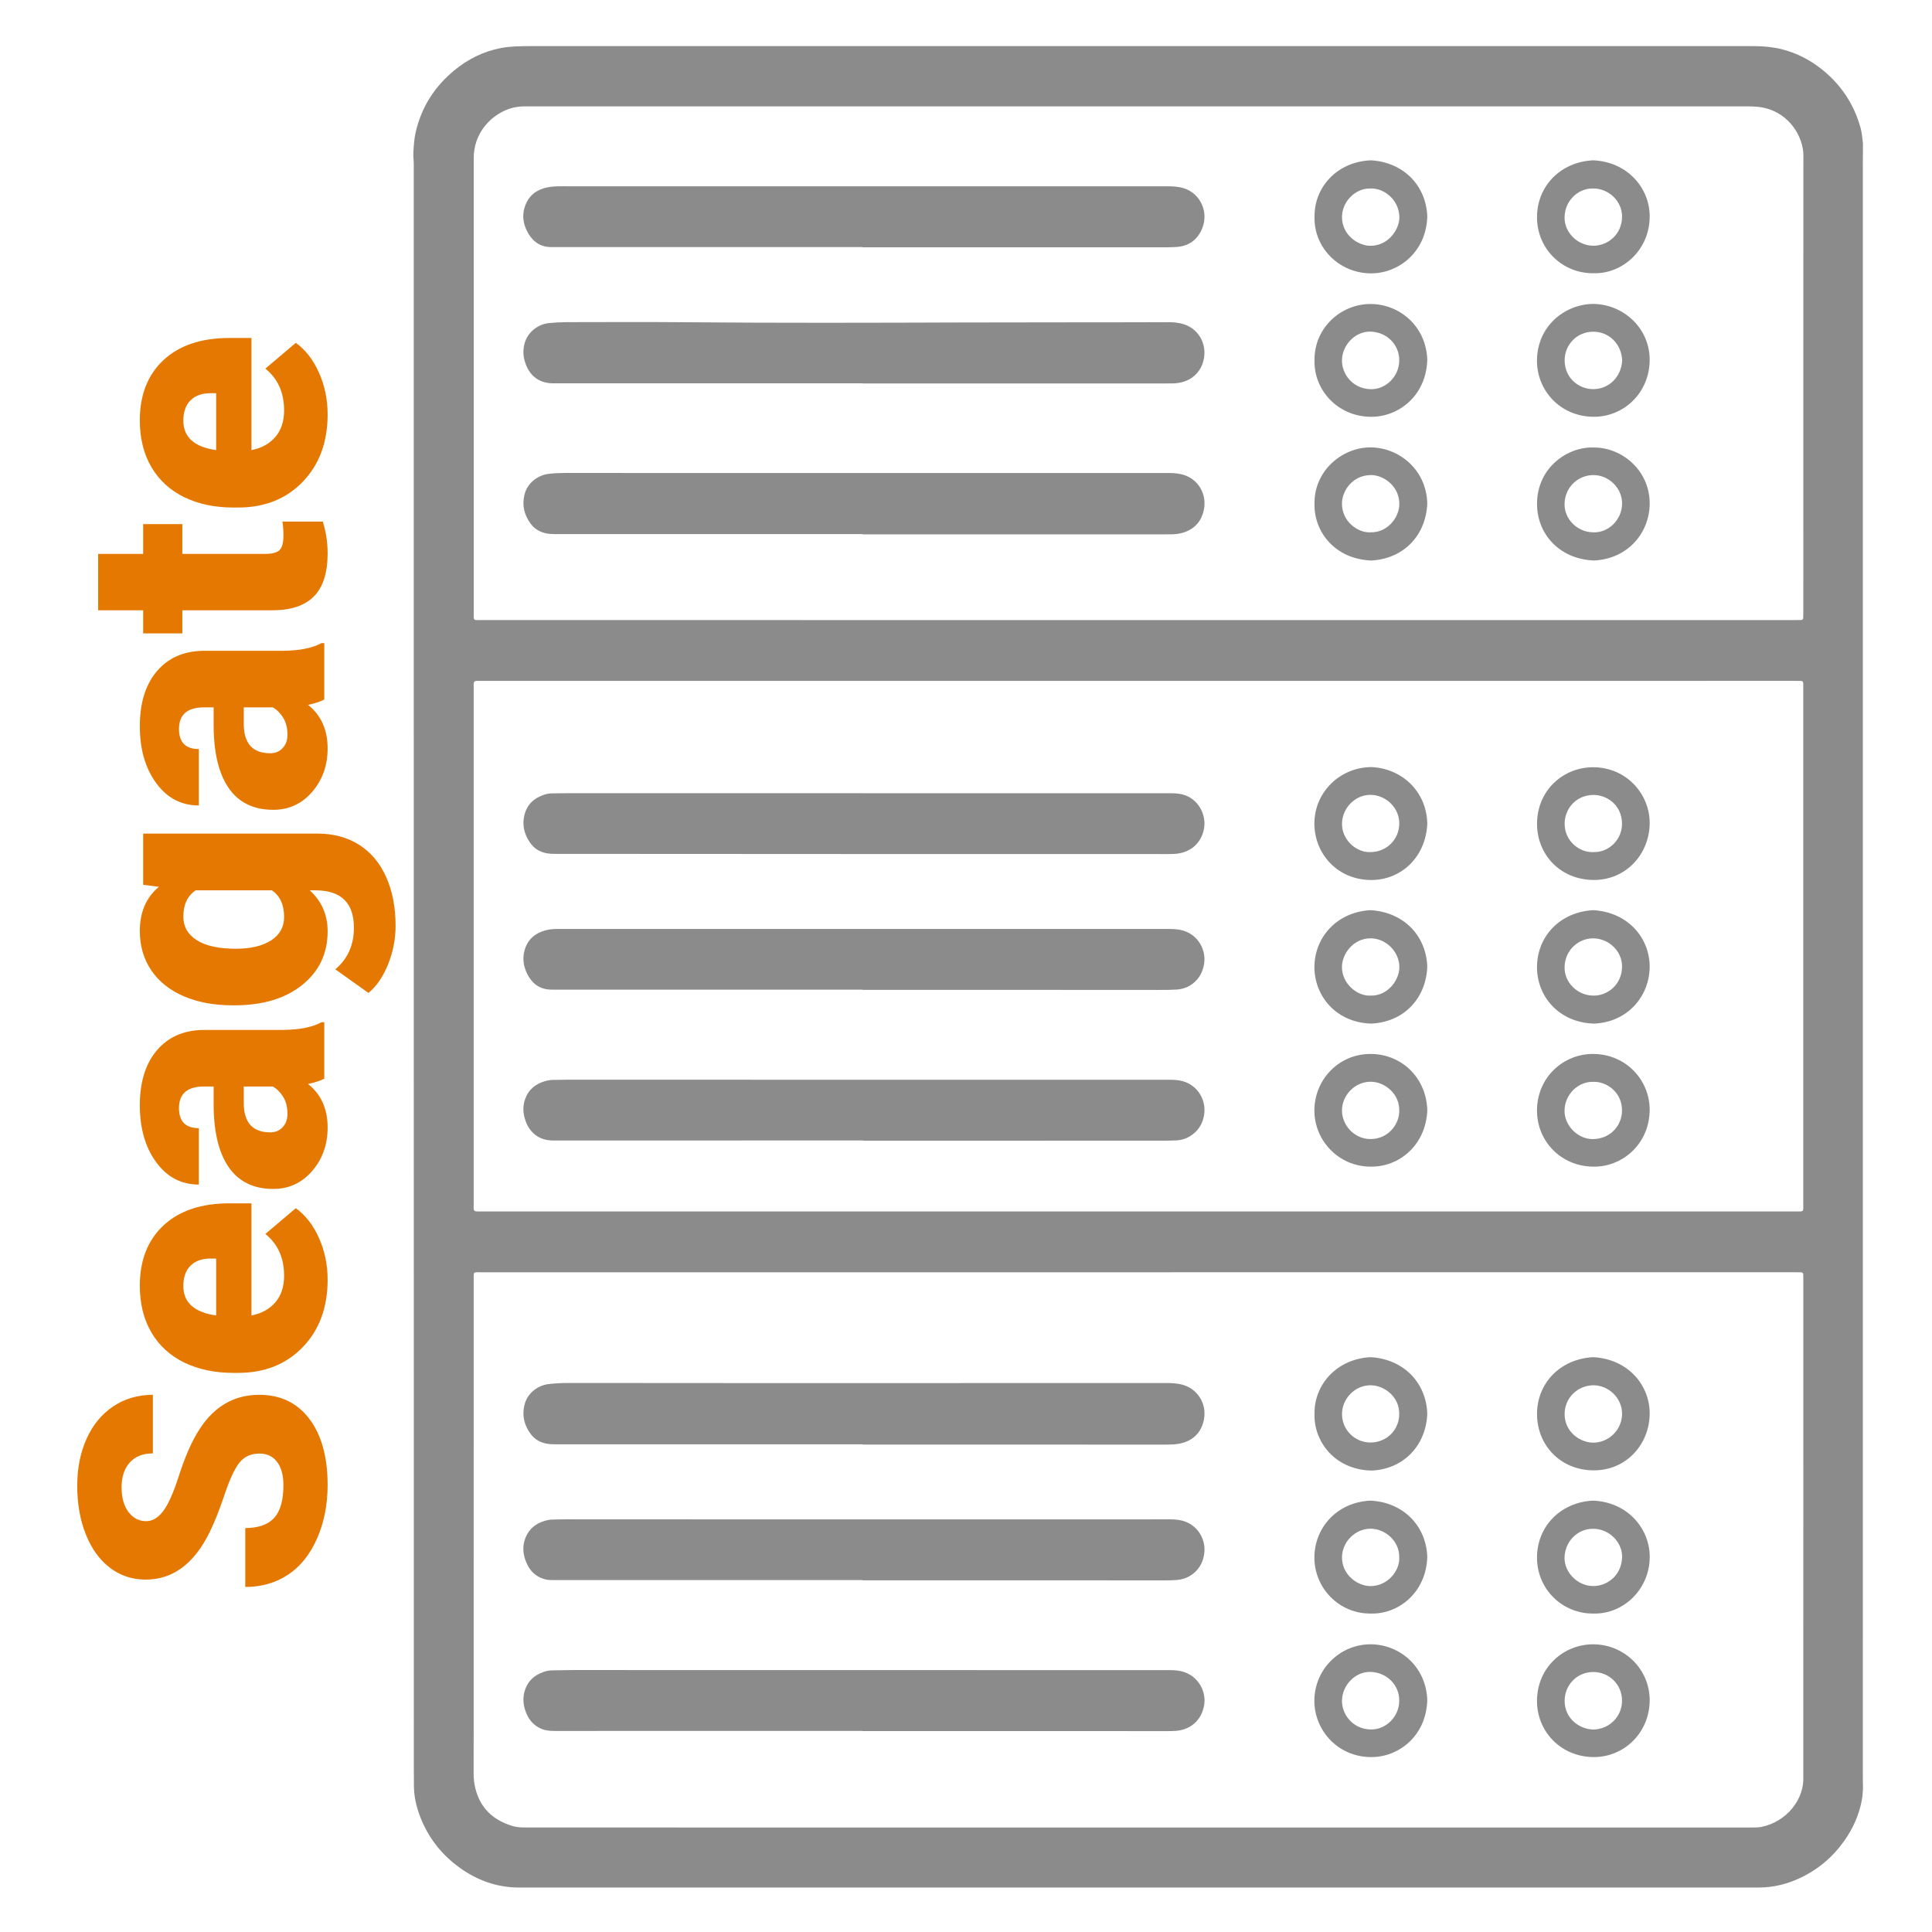 <?xml version="1.0" encoding="UTF-8" standalone="no"?><!DOCTYPE svg PUBLIC "-//W3C//DTD SVG 1.1//EN" "http://www.w3.org/Graphics/SVG/1.1/DTD/svg11.dtd"><svg width="100%" height="100%" viewBox="0 0 1560 1560" version="1.1" xmlns="http://www.w3.org/2000/svg" xmlns:xlink="http://www.w3.org/1999/xlink" xml:space="preserve" xmlns:serif="http://www.serif.com/" style="fill-rule:evenodd;clip-rule:evenodd;stroke-linejoin:round;stroke-miterlimit:2;"><path d="M209.536,1173.68c-6.938,-0 -12.344,2.455 -16.219,7.366c-3.874,4.91 -7.883,13.537 -12.028,25.881c-4.145,12.344 -8.154,22.435 -12.029,30.274c-12.524,25.499 -29.733,38.248 -51.628,38.248c-10.902,0 -20.52,-3.176 -28.854,-9.528c-8.335,-6.352 -14.822,-15.34 -19.462,-26.963c-4.64,-11.623 -6.961,-24.688 -6.961,-39.194c0,-14.146 2.523,-26.828 7.569,-38.045c5.046,-11.218 12.231,-19.935 21.557,-26.152c9.325,-6.217 19.98,-9.325 31.963,-9.325l-0,47.303c-8.019,-0 -14.236,2.455 -18.651,7.365c-4.415,4.911 -6.622,11.556 -6.622,19.935c-0,8.47 1.869,15.16 5.608,20.07c3.74,4.911 8.492,7.366 14.259,7.366c5.046,0 9.618,-2.703 13.718,-8.109c4.099,-5.406 8.334,-14.912 12.704,-28.517c4.37,-13.605 9.078,-24.778 14.123,-33.518c12.254,-21.264 29.148,-31.895 50.682,-31.895c17.21,-0 30.725,6.487 40.546,19.461c9.821,12.975 14.731,30.77 14.731,53.385c0,15.948 -2.86,30.387 -8.582,43.316c-5.721,12.93 -13.56,22.661 -23.516,29.193c-9.956,6.533 -21.422,9.799 -34.396,9.799l-0,-47.574c10.542,0 18.313,-2.725 23.313,-8.176c5.001,-5.452 7.501,-14.304 7.501,-26.558c0,-7.839 -1.689,-14.033 -5.068,-18.583c-3.379,-4.55 -8.131,-6.825 -14.258,-6.825Z" style="fill:#e57800;fill-rule:nonzero;"/><path d="M264.542,1033.26c0,22.435 -6.69,40.591 -20.07,54.466c-13.38,13.876 -30.792,20.814 -52.236,20.814l-3.784,-0c-14.957,-0 -28.157,-2.771 -39.599,-8.312c-11.443,-5.541 -20.296,-13.628 -26.558,-24.26c-6.262,-10.632 -9.393,-23.246 -9.393,-37.842c0,-20.544 6.375,-36.762 19.124,-48.655c12.749,-11.893 30.522,-17.84 53.317,-17.84l17.705,-0l0,90.552c8.2,-1.622 14.642,-5.181 19.327,-10.677c4.685,-5.497 7.028,-12.615 7.028,-21.354c-0,-14.417 -5.046,-25.679 -15.137,-33.788l24.598,-20.814c7.838,5.677 14.078,13.718 18.718,24.125c4.64,10.407 6.96,21.602 6.96,33.585Zm-116.5,5.136c-0,13.335 8.83,21.264 26.489,23.787l0,-45.952l-3.514,-0c-7.298,-0.18 -12.952,1.667 -16.961,5.541c-4.01,3.875 -6.014,9.416 -6.014,16.624Z" style="fill:#e57800;fill-rule:nonzero;"/><path d="M261.839,870.944c-2.973,1.622 -7.343,3.063 -13.109,4.325c10.542,8.379 15.812,20.092 15.812,35.139c0,13.786 -4.167,25.499 -12.501,35.14c-8.334,9.64 -18.809,14.461 -31.423,14.461c-15.858,-0 -27.841,-5.857 -35.95,-17.57c-8.109,-11.713 -12.164,-28.742 -12.164,-51.087l0,-14.056l-7.742,-0c-13.489,-0 -20.234,5.812 -20.234,17.435c-0,10.812 5.342,16.218 16.026,16.218l-0,45.546c-14.129,-0 -25.603,-6.014 -34.423,-18.043c-8.819,-12.028 -13.229,-27.368 -13.229,-46.019c0,-18.651 4.55,-33.383 13.65,-44.195c9.101,-10.812 21.58,-16.353 37.438,-16.623l64.737,-0c13.425,-0.181 23.697,-2.253 30.815,-6.217l2.297,-0l0,45.546Zm-29.733,28.517c0,-5.677 -1.216,-10.384 -3.649,-14.123c-2.433,-3.74 -5.181,-6.42 -8.244,-8.042l-23.382,-0l0,13.245c0,15.858 7.118,23.787 21.354,23.787c4.145,-0 7.501,-1.397 10.069,-4.19c2.568,-2.793 3.852,-6.352 3.852,-10.677Z" style="fill:#e57800;fill-rule:nonzero;"/><path d="M187.641,811.747c-14.777,0 -27.841,-2.432 -39.194,-7.298c-11.353,-4.865 -20.115,-11.848 -26.287,-20.948c-6.172,-9.101 -9.258,-19.687 -9.258,-31.761c0,-15.227 5.136,-27.12 15.407,-35.68l-12.704,-1.622l0,-41.356l140.693,-0c12.885,-0 24.08,2.996 33.585,8.987c9.506,5.992 16.804,14.664 21.895,26.017c5.091,11.353 7.636,24.508 7.636,39.464c0,10.722 -2.027,21.106 -6.082,31.153c-4.054,10.046 -9.325,17.727 -15.813,23.043l-26.76,-19.056c10.002,-8.47 15.002,-19.642 15.002,-33.518c0,-20.183 -10.361,-30.274 -31.085,-30.274l-4.595,0c9.641,8.74 14.461,19.777 14.461,33.112c0,17.84 -6.825,32.257 -20.475,43.249c-13.65,10.992 -31.918,16.488 -54.804,16.488l-1.622,0Zm2.838,-45.681c11.984,0 21.467,-2.252 28.45,-6.757c6.983,-4.506 10.474,-10.813 10.474,-18.922c-0,-9.821 -3.289,-16.984 -9.866,-21.489l-61.494,0c-6.668,4.415 -10.001,11.488 -10.001,21.219c-0,8.109 3.626,14.461 10.879,19.056c7.253,4.596 17.773,6.893 31.558,6.893Z" style="fill:#e57800;fill-rule:nonzero;"/><path d="M261.839,564.825c-2.973,1.622 -7.343,3.064 -13.109,4.325c10.542,8.379 15.812,20.093 15.812,35.139c0,13.786 -4.167,25.499 -12.501,35.14c-8.334,9.641 -18.809,14.461 -31.423,14.461c-15.858,0 -27.841,-5.856 -35.95,-17.57c-8.109,-11.713 -12.164,-28.742 -12.164,-51.087l0,-14.056l-7.742,0c-13.489,0 -20.234,5.812 -20.234,17.435c-0,10.812 5.342,16.218 16.026,16.218l-0,45.546c-14.129,0 -25.603,-6.014 -34.423,-18.043c-8.819,-12.028 -13.229,-27.368 -13.229,-46.019c0,-18.651 4.55,-33.382 13.65,-44.194c9.101,-10.812 21.58,-16.354 37.438,-16.624l64.737,-0c13.425,-0.18 23.697,-2.253 30.815,-6.217l2.297,-0l0,45.546Zm-29.733,28.517c0,-5.676 -1.216,-10.384 -3.649,-14.123c-2.433,-3.739 -5.181,-6.42 -8.244,-8.042l-23.382,0l0,13.245c0,15.858 7.118,23.787 21.354,23.787c4.145,-0 7.501,-1.397 10.069,-4.19c2.568,-2.793 3.852,-6.352 3.852,-10.677Z" style="fill:#e57800;fill-rule:nonzero;"/><path d="M79.249,447.243l36.356,0l0,-24.057l31.626,0l-0,24.057l66.9,0c5.496,0 9.325,-0.991 11.488,-2.973c2.162,-1.982 3.243,-5.902 3.243,-11.758c0,-4.505 -0.27,-8.29 -0.811,-11.353l32.572,-0c2.613,8.199 3.919,16.759 3.919,25.679c0,15.677 -3.694,27.255 -11.082,34.734c-7.388,7.478 -18.606,11.217 -33.653,11.217l-72.576,0l-0,18.651l-31.626,0l0,-18.651l-36.356,0l0,-45.546Z" style="fill:#e57800;fill-rule:nonzero;"/><path d="M264.542,334.527c0,22.435 -6.69,40.59 -20.07,54.466c-13.38,13.875 -30.792,20.813 -52.236,20.813l-3.784,0c-14.957,0 -28.157,-2.771 -39.599,-8.312c-11.443,-5.541 -20.296,-13.628 -26.558,-24.259c-6.262,-10.632 -9.393,-23.247 -9.393,-37.843c0,-20.543 6.375,-36.761 19.124,-48.655c12.749,-11.893 30.522,-17.84 53.317,-17.84l17.705,0l0,90.552c8.2,-1.622 14.642,-5.181 19.327,-10.677c4.685,-5.496 7.028,-12.614 7.028,-21.354c-0,-14.416 -5.046,-25.679 -15.137,-33.788l24.598,-20.813c7.838,5.676 14.078,13.718 18.718,24.124c4.64,10.407 6.96,21.602 6.96,33.586Zm-116.5,5.135c-0,13.335 8.83,21.264 26.489,23.787l0,-45.952l-3.514,0c-7.298,-0.18 -12.952,1.667 -16.961,5.542c-4.01,3.874 -6.014,9.415 -6.014,16.623Z" style="fill:#e57800;fill-rule:nonzero;"/><g><path d="M1504.25,115.892c-0.03,5.59 -0.09,11.18 -0.09,16.77l0,868.45c0,144.82 -0.02,289.64 -0.02,434.46c0,3.03 0.08,6.06 0.13,9.1c-0.28,2.86 -0.37,5.75 -0.88,8.56c-2.2,12.15 -7.16,23.17 -14.27,33.2c-9.25,13.04 -21.07,23.1 -35.55,29.93c-10.69,5.04 -21.92,7.74 -33.81,7.74c-333.53,-0.02 -667.06,-0.02 -1000.59,-0.01c-18.43,-0 -34.8,-6.13 -49.4,-17.04c-14.03,-10.47 -24.33,-23.92 -30.58,-40.34c-2.97,-7.81 -4.86,-15.88 -4.97,-24.29c-0.06,-4.96 -0.07,-9.91 -0.07,-14.87c-0.02,-330.33 -0.04,-660.66 -0.06,-990.99c0,-101.37 0.02,-202.74 0,-304.11c0,-3.19 -0.51,-6.4 -0.31,-9.57c0.34,-5.41 0.65,-10.84 1.87,-16.16c4.64,-20.22 15.22,-36.72 31.15,-49.88c11.05,-9.13 23.54,-15.31 37.63,-18.04c3.75,-0.73 7.59,-1.1 11.4,-1.31c4.79,-0.26 9.59,-0.25 14.38,-0.25c322.34,-0.01 644.67,-0.01 967.01,-0.01c6.56,-0 13.11,-0.04 19.67,0.02c7.36,0.07 14.69,0.71 21.84,2.51c11.64,2.93 22.16,8.26 31.57,15.63c15.84,12.4 26.58,28.3 31.99,47.75c1.18,4.2 1.49,8.48 1.96,12.75Zm-584.91,911.4c-176.68,-0 -353.35,-0 -530.03,0.01c-7.8,-0 -6.83,-0.98 -6.83,6.91c-0.02,119.28 -0.02,238.55 -0.02,357.83c0,13.27 0,26.54 -0.03,39.81c-0.01,4.02 0.38,8.01 1.32,11.88c3.88,16.1 14.34,25.91 29.92,30.63c4.98,1.51 10.12,1.24 15.23,1.24c88.58,0.01 177.16,0.03 265.74,0.03c239.99,0.01 479.99,0.01 719.98,-0.01c2.55,-0 5.16,0.01 7.64,-0.49c20.82,-4.22 34.85,-22.84 33.81,-40.77c0.01,-133.83 0.03,-267.65 0.04,-401.48c0,-1.28 0,-2.56 -0.06,-3.84c-0.05,-1.16 -0.76,-1.7 -1.87,-1.72c-1.76,-0.03 -3.52,-0.04 -5.28,-0.04c-176.53,0.01 -353.05,0.01 -529.56,0.01Zm0.1,-477.52c-176.52,-0 -353.05,-0 -529.57,0.01c-8.4,-0 -7.38,-0.82 -7.39,7.45c-0.02,137.83 -0.02,275.66 0,413.49c0,8.21 -1.04,7.46 7.39,7.46c186.76,-0 373.52,-0.01 560.27,-0.01c166.45,-0 332.9,0.01 499.35,-0c7.42,-0 6.57,0.77 6.57,-6.74c0.01,-138.31 0.01,-276.62 0.01,-414.93c0,-1.44 0.03,-2.88 -0.03,-4.32c-0.08,-1.84 -0.5,-2.31 -2.24,-2.38c-1.76,-0.07 -3.52,-0.04 -5.28,-0.04c-176.35,0.01 -352.72,0.01 -529.08,0.01Zm-0.58,-49.09l530.03,-0c1.76,-0 3.52,-0.01 5.28,-0.04c1.11,-0.02 1.82,-0.55 1.86,-1.72c0.05,-1.76 0.06,-3.52 0.06,-5.28c0.01,-118.96 0.03,-237.91 0.04,-356.87c0,-3.68 0.01,-7.35 0.03,-11.03c0.08,-14.56 -10.68,-34.16 -32.05,-38.75c-5.38,-1.16 -10.8,-1.1 -16.22,-1.11c-28.78,-0.03 -57.56,0.04 -86.34,0.04l-648.5,-0c-82.98,-0 -165.96,-0.01 -248.94,-0.04c-4.68,-0 -9.23,0.6 -13.64,2.22c-15.01,5.53 -27.97,19.85 -27.96,39.68c0.05,121.99 0,243.99 0.01,365.98c0,7.91 -0.99,6.9 6.82,6.9c176.48,0.02 353,0.02 529.52,0.02Z" style="fill:#8b8b8b;fill-rule:nonzero;"/><path d="M696.517,1166.21l-247.49,0c-2.56,0 -5.09,-0.04 -7.64,-0.51c-5.47,-0.99 -9.86,-3.68 -13.1,-8.13c-5.06,-6.95 -6.87,-14.58 -4.82,-23.11c2.58,-10.72 12.14,-16.02 19.38,-16.87c5.24,-0.61 10.49,-0.9 15.77,-0.9c56.76,0.08 113.51,0.11 170.27,0.11c104.88,0.01 209.76,0 314.64,-0.06c3.39,0 6.72,0.37 9.98,1.05c12.38,2.59 21.32,14.72 18.57,28.62c-2.1,10.62 -9.3,17.37 -19.98,19.32c-3.33,0.61 -6.67,0.72 -10.02,0.72c-26.7,0 -53.4,-0.01 -80.1,-0.01l-165.47,0c0.01,-0.09 0.01,-0.16 0.01,-0.23Z" style="fill:#8b8b8b;fill-rule:nonzero;"/><path d="M696.557,1275.84c-82.96,-0 -165.92,-0 -248.88,-0.01c-2.39,-0 -4.76,0.09 -7.14,-0.51c-9.01,-2.25 -14.08,-8.44 -16.72,-16.86c-1.81,-5.79 -1.7,-11.65 0.72,-17.36c2.89,-6.83 8.16,-10.91 15.07,-13.01c2.27,-0.69 4.64,-1.14 7.07,-1.14c3.52,-0.01 7.03,-0.19 10.55,-0.19c55.15,0.01 110.29,0.06 165.44,0.07c107.26,0.01 214.51,-0.01 321.77,-0.03c3.53,-0 7.01,0.23 10.44,1.13c11.6,3.05 19.43,14.69 17.38,27.29c-1.16,7.11 -4.63,12.83 -10.79,16.83c-3.45,2.24 -7.23,3.39 -11.25,3.71c-3.34,0.26 -6.71,0.32 -10.06,0.32c-30.21,-0 -60.42,-0.04 -90.63,-0.05c-50.99,-0.01 -101.98,-0 -152.97,-0l0,-0.19Z" style="fill:#8b8b8b;fill-rule:nonzero;"/><path d="M696.587,1397.63c-83.12,-0 -166.24,-0.01 -249.36,0.03c-4.07,0 -7.92,-0.55 -11.59,-2.41c-5.95,-3.01 -9.46,-8.04 -11.5,-14.12c-1.59,-4.74 -2.03,-9.59 -0.77,-14.61c2.15,-8.57 7.64,-13.81 15.72,-16.59c2.24,-0.77 4.63,-1.18 7.06,-1.19c5.75,-0.03 11.5,-0.26 17.26,-0.26c160.16,0.02 320.33,0.05 480.49,0.07c4.33,-0 8.59,0.23 12.74,1.72c11.23,4.03 17.91,15.92 15.47,27.6c-2.2,10.56 -9.98,18.78 -22.82,19.74c-2.55,0.19 -5.11,0.18 -7.67,0.18c-35.97,-0 -71.93,-0.02 -107.9,-0.03c-45.72,-0.01 -91.43,-0 -137.15,-0c0.02,-0.04 0.02,-0.09 0.02,-0.13Z" style="fill:#8b8b8b;fill-rule:nonzero;"/><path d="M1332.06,1372.88c-0.19,26.82 -21.24,46.07 -45.38,45.87c-26.69,-0.21 -45.81,-21.04 -45.63,-45.59c0.2,-27.03 21.66,-45.48 45.35,-45.46c25,0.03 45.63,19.9 45.66,45.18Zm-45.55,23.66c13.66,-0.43 23.2,-11.03 23.21,-23.24c0,-13.63 -10.9,-23.23 -23.15,-23.24c-13.47,-0.01 -23.19,10.78 -23.2,23.19c-0.02,14.49 11.86,22.91 23.14,23.29Z" style="fill:#8b8b8b;fill-rule:nonzero;"/><path d="M1107.06,1302.87c-26.32,0.32 -45.87,-21.18 -45.76,-45.32c0.1,-23.59 17.71,-44.47 45.16,-45.86c25.73,1.13 44.98,19.47 46.01,45.25c-0.82,29.34 -23.67,46.52 -45.41,45.93Zm22.75,-45.22c0.37,-13.73 -11.86,-23.28 -23.04,-23.3c-12.77,-0.02 -23.22,11.03 -23.17,23.25c0.06,14.32 12.78,23.04 22.88,23.1c14.05,0.08 23.92,-12.57 23.33,-23.05Z" style="fill:#8b8b8b;fill-rule:nonzero;"/><path d="M1061.42,1141.82c-0.52,-23.49 17.69,-44.47 45.04,-45.97c26.35,1.33 45.24,20.21 46.01,45.83c-1.2,26.76 -20.47,44.97 -45.41,45.74c-30.35,-0.94 -46.37,-24.62 -45.64,-45.6Zm68.38,0.02c0.32,-13.65 -11.64,-23.24 -23.1,-23.3c-12.53,-0.06 -23.15,10.73 -23.09,23.36c0.06,12.63 10.27,22.82 22.91,22.86c13.03,0.04 23.28,-10.06 23.28,-22.92Z" style="fill:#8b8b8b;fill-rule:nonzero;"/><path d="M1286.83,1302.87c-25.43,0.3 -45.92,-19.86 -45.77,-45.45c0.15,-25.79 20.01,-44.71 45.43,-45.73c28.41,1.29 45.74,23.27 45.59,45.63c-0.18,26.29 -21.51,46.09 -45.25,45.55Zm-0.08,-68.45c-12.66,-0.32 -23.06,10.04 -23.45,23c-0.36,12.23 10.47,23.01 22.77,23.24c11.32,0.21 22.98,-8.18 23.69,-22.79c0.61,-12.38 -10.38,-23.34 -23.01,-23.45Z" style="fill:#8b8b8b;fill-rule:nonzero;"/><path d="M1332.05,1141.49c-0.21,24.71 -18.78,45.73 -45.03,45.75c-27.18,0.02 -46.06,-20.56 -45.95,-45.72c0.11,-24.5 18.46,-44.24 45.45,-45.66c28.88,1.63 45.64,23.33 45.53,45.63Zm-45.55,-22.96c-12.56,0.2 -23.11,9.99 -23.15,23.23c-0.04,14.55 12.66,23.16 23.21,23.12c12.34,-0.05 23.07,-10.19 23.19,-23.18c0.12,-12.66 -10.72,-23.17 -23.25,-23.17Z" style="fill:#8b8b8b;fill-rule:nonzero;"/><path d="M1107.04,1418.77c-27.03,-0.12 -45.86,-21.9 -45.75,-45.59c0.12,-25.64 20.93,-45.53 45.43,-45.49c22.69,0.03 44.68,17.23 45.75,44.93c-0.9,30.1 -24.11,46.35 -45.43,46.15Zm22.77,-45.45c0.3,-11.86 -9.21,-22.84 -23.02,-23.33c-12.35,-0.44 -23.04,10.65 -23.2,23.21c-0.15,11.14 8.68,22.92 23.09,23.27c12.58,0.31 23.13,-10.54 23.13,-23.15Z" style="fill:#8b8b8b;fill-rule:nonzero;"/><path d="M697.067,920.862c-83.44,0 -166.88,-0.02 -250.31,0.04c-7.35,0.01 -13.42,-2.39 -18.13,-8.06c-1.86,-2.24 -3.18,-4.8 -4.17,-7.51c-2.08,-5.71 -2.58,-11.52 -0.61,-17.38c2.66,-7.93 8.31,-12.71 16.18,-14.95c2.29,-0.65 4.67,-1.06 7.09,-1.05c3.52,0.01 7.03,-0.14 10.55,-0.13c162.24,0.01 324.48,0.03 486.72,0.03c3.53,0 7.01,0.2 10.45,1.11c12.1,3.22 19.34,15.08 17.42,27.26c-1.15,7.32 -4.83,13.11 -11.17,17.1c-3.61,2.27 -7.58,3.38 -11.79,3.53c-4.63,0.16 -9.27,0.19 -13.9,0.19c-79.44,0.01 -158.88,0.01 -238.33,0.01l0,-0.19Z" style="fill:#8b8b8b;fill-rule:nonzero;"/><path d="M696.547,799.092l-245.99,0c-1.6,0 -3.2,-0.02 -4.8,-0.01c-9.97,0.09 -16.56,-5 -20.54,-13.75c-2.5,-5.5 -3.34,-11.23 -1.84,-17.27c2.34,-9.41 8.58,-14.63 17.6,-17.01c3.74,-0.99 7.59,-0.98 11.43,-0.98c11.67,-0.01 23.34,-0 35,-0c152.01,0.01 304.02,0.02 456.02,0.02c3.36,0 6.67,0.13 10,0.83c13.63,2.85 21.43,16.29 18.52,29c-0.94,4.12 -2.59,7.87 -5.41,11.07c-4.35,4.91 -9.84,7.6 -16.34,8.02c-4.62,0.29 -9.26,0.31 -13.9,0.31c-31.49,-0 -62.98,-0.05 -94.47,-0.05c-48.43,-0.01 -96.86,-0 -145.29,-0c0.01,-0.07 0.01,-0.13 0.01,-0.18Z" style="fill:#8b8b8b;fill-rule:nonzero;"/><path d="M697.247,640.522l247.04,-0c3.51,-0 6.98,0.06 10.46,0.93c12.88,3.22 20.29,17.06 17.03,29.55c-2.58,9.87 -10.4,17.87 -23.9,18.52c-3.83,0.18 -7.67,0.1 -11.51,0.1c-72.27,0 -144.55,0.01 -216.82,-0.02c-90.34,-0.03 -180.69,-0.09 -271.03,-0.14c-2.4,0 -4.77,-0.09 -7.15,-0.52c-5.67,-1.02 -10.14,-3.86 -13.37,-8.53c-4.66,-6.74 -6.57,-14.09 -4.56,-22.27c2.11,-8.59 7.73,-13.73 15.85,-16.44c2.11,-0.71 4.33,-1.09 6.6,-1.09c4,0 7.99,-0.13 11.99,-0.14c79.79,-0.01 159.58,-0.01 239.37,-0.01l0,0.06Z" style="fill:#8b8b8b;fill-rule:nonzero;"/><path d="M1332.05,664.572c-0.11,24.85 -18.87,46.05 -45.28,45.96c-26.46,-0.08 -45.76,-20.11 -45.68,-45.47c0.09,-27.23 21.42,-45.54 45.21,-45.55c26.81,-0.01 45.75,21.45 45.75,45.06Zm-45.61,23.44c12.49,0.55 23.43,-10.08 23.26,-23.01c-0.21,-15.38 -12.59,-23.29 -23.31,-23.12c-14.28,0.23 -23.11,11.57 -23.02,23.41c0.1,14.35 12.63,23.32 23.07,22.72Z" style="fill:#8b8b8b;fill-rule:nonzero;"/><path d="M1106.49,942.002c-25.78,-0.15 -45.36,-21.24 -45.18,-45.61c0.18,-24.7 19.66,-45.49 45.5,-45.38c24.59,0.1 44.89,18.8 45.66,45.47c-1.13,28.57 -23.2,46.06 -45.98,45.52Zm23.32,-45.5c0.33,-12.85 -11.34,-23.14 -23.29,-23.05c-12.8,0.1 -23.09,11.25 -22.94,23.46c0.15,11.93 10.15,22.87 23.11,22.82c15.25,-0.05 23.62,-13.33 23.12,-23.23Z" style="fill:#8b8b8b;fill-rule:nonzero;"/><path d="M1332.05,780.412c-0.12,24.56 -18.39,45.04 -44.89,46.1c-29.01,-0.83 -46.25,-22.58 -46.1,-45.8c0.16,-24.67 18.48,-44.28 45.32,-45.8c27.98,1.58 45.53,22.19 45.67,45.5Zm-45.42,23.48c10.84,0.28 22.94,-8.43 23.11,-23.3c0.14,-12.66 -10.85,-22.98 -23.54,-22.92c-11.07,0.05 -22.49,8.85 -22.88,23.12c-0.35,12.56 10.62,23.15 23.31,23.1Z" style="fill:#8b8b8b;fill-rule:nonzero;"/><path d="M1152.47,780.432c-1.03,26.52 -19.77,45.13 -45.58,46.08c-29.25,-1.1 -45.69,-23.47 -45.56,-45.81c0.14,-23.77 17.95,-44.29 45.31,-45.79c26.3,1.59 44.78,19.95 45.83,45.52Zm-45.76,23.46c13.66,0.41 23.31,-12.37 23.22,-23.16c-0.1,-12.37 -10.94,-23.17 -23.39,-23.08c-13.96,0.1 -22.91,12.64 -22.98,23.02c-0.11,13.77 12.56,23.89 23.15,23.22Z" style="fill:#8b8b8b;fill-rule:nonzero;"/><path d="M1286.56,942.002c-26.14,-0.13 -45.55,-20.65 -45.51,-45.28c0.04,-26.81 21.35,-46 45.7,-45.71c26.86,0.32 45.64,21.91 45.28,45.65c-0.41,27.57 -22.59,45.8 -45.47,45.34Zm-0.12,-68.47c-12.31,-0.29 -22.93,10.14 -23.15,23.16c-0.21,12.12 10.72,23.14 22.84,23.07c14.19,-0.07 23.64,-11.03 23.57,-23.25c-0.09,-15.25 -13.16,-23.44 -23.26,-22.98Z" style="fill:#8b8b8b;fill-rule:nonzero;"/><path d="M1107.17,619.372c24.67,0.99 44.9,19.63 45.3,45.98c-1.5,28.16 -22.56,45.8 -46.35,45.2c-28.11,-0.7 -45.76,-23.36 -44.78,-47.44c0.98,-24.14 20.84,-43.45 45.83,-43.74Zm-0.73,68.64c13.01,0.08 23.2,-10 23.41,-22.8c0.21,-12.98 -10.79,-23.21 -23.05,-23.4c-12.5,-0.19 -23.08,10.64 -23.2,23.28c-0.15,13.35 11.94,23.45 22.84,22.92Z" style="fill:#8b8b8b;fill-rule:nonzero;"/><path d="M696.547,431.252c-82.66,0 -165.31,0 -247.97,0.01c-2.56,0 -5.11,-0.08 -7.63,-0.61c-5.22,-1.1 -9.52,-3.69 -12.65,-8.02c-5.04,-6.97 -6.88,-14.58 -4.83,-23.11c2.49,-10.37 11.7,-15.93 19.36,-16.89c4.28,-0.54 8.58,-0.73 12.91,-0.73c162.92,0.03 325.83,0.04 488.75,0.04c4.03,0 7.97,0.42 11.8,1.67c10.92,3.56 18.35,14.94 15.81,27.81c-1.82,9.22 -7.25,15.53 -16.22,18.49c-3.33,1.1 -6.86,1.51 -10.39,1.53c-3.52,0.03 -7.03,0.03 -10.55,0.03l-238.38,0c-0.01,-0.07 -0.01,-0.15 -0.01,-0.22Z" style="fill:#8b8b8b;fill-rule:nonzero;"/><path d="M696.517,309.502l-247.47,0c-1.76,0 -3.53,0.06 -5.27,-0.12c-11.99,-1.24 -17.57,-9.38 -19.98,-17.43c-1.44,-4.81 -1.57,-9.68 -0.23,-14.65c2.57,-9.53 11.36,-15.63 19.78,-16.45c4.76,-0.46 9.57,-0.72 14.35,-0.73c32.13,-0.04 64.27,-0.22 96.4,0.07c74.33,0.66 148.66,0.44 222.99,0.19c55.31,-0.19 110.62,-0.03 165.92,-0.24c4.33,-0.02 8.62,0.32 12.77,1.63c10,3.16 16.64,12.21 16.74,22.7c0.1,11 -6.18,20.18 -16.24,23.58c-3.04,1.02 -6.21,1.5 -9.42,1.53c-3.84,0.04 -7.67,0.05 -11.51,0.05l-238.84,0c0.01,-0.05 0.01,-0.09 0.01,-0.13Z" style="fill:#8b8b8b;fill-rule:nonzero;"/><path d="M696.617,199.502l-247.44,0c-1.12,0 -2.24,-0.03 -3.36,0c-8.7,0.23 -15.07,-3.82 -19.31,-11.12c-4.6,-7.93 -5.41,-16.3 -1.4,-24.77c3.25,-6.88 9.06,-10.54 16.26,-12.19c4.23,-0.97 8.55,-1.02 12.88,-1.02c20.3,0.02 40.6,0.03 60.9,0.03c142.9,0.01 285.81,0.01 428.71,0.01c3.04,0 6.03,0.24 9.04,0.8c15.35,2.84 23.63,19.04 17.82,33.15c-3.82,9.28 -10.86,14.42 -20.92,15.04c-5.1,0.31 -10.22,0.26 -15.34,0.26c-61.38,0 -122.76,-0.02 -184.14,-0.03l-53.71,0c0.01,-0.06 0.01,-0.11 0.01,-0.16Z" style="fill:#8b8b8b;fill-rule:nonzero;"/><path d="M1286.35,245.392c24.87,0.25 45.76,19.94 45.68,45.2c-0.08,27.01 -21.36,46.13 -45.31,45.94c-27.02,-0.21 -45.85,-21.35 -45.68,-45.56c0.19,-27.21 21.84,-45.22 45.31,-45.58Zm23.48,45.74c-0.47,-13.45 -10.69,-23.23 -23.18,-23.3c-13.53,-0.08 -23.27,10.71 -23.27,23.09c0,14.49 11.5,23.07 22.56,23.28c13.74,0.27 23.32,-10.66 23.89,-23.07Z" style="fill:#8b8b8b;fill-rule:nonzero;"/><path d="M1061.42,175.402c-0.48,-23.98 18.02,-44.83 45.44,-45.95c26.33,1.48 44.83,20.31 45.61,45.65c-1.04,28.97 -23.69,45.65 -45.33,45.63c-25.83,-0.02 -46.22,-20.67 -45.72,-45.33Zm45.11,-23.21c-12.57,-0.24 -23.1,11.01 -22.93,23.41c0.21,14.49 13.26,22.93 23.11,22.87c14.42,-0.09 23.39,-13.31 23.22,-23.3c-0.24,-13.57 -12.11,-23.44 -23.4,-22.98Z" style="fill:#8b8b8b;fill-rule:nonzero;"/><path d="M1061.42,406.952c-0.59,-26.54 22.07,-45.65 44.97,-45.7c22.62,-0.05 45.35,17.32 46.08,45.42c-1.23,26.23 -19.52,44.62 -45.34,45.92c-30.04,-1.29 -46.29,-24.06 -45.71,-45.64Zm45.03,22.85c14.16,0.49 23.47,-12.32 23.44,-22.86c-0.03,-14.81 -13.17,-23.55 -23.11,-23.36c-15.26,0.29 -23.09,13.22 -23.21,22.79c-0.18,14.72 12.94,24.01 22.88,23.43Z" style="fill:#8b8b8b;fill-rule:nonzero;"/><path d="M1061.42,290.852c-0.41,-25.73 21.04,-45.5 45.4,-45.39c22.89,0.11 44.64,17.45 45.66,45.01c-0.97,29.76 -23.78,46.26 -45.53,46.08c-27.32,-0.22 -46.29,-22.2 -45.53,-45.7Zm68.39,0.45c0.39,-12.26 -9.47,-23.25 -23.28,-23.54c-12.23,-0.26 -22.69,10.71 -22.95,22.99c-0.23,10.9 8.21,22.93 22.88,23.5c12.48,0.48 23.28,-10.4 23.35,-22.95Z" style="fill:#8b8b8b;fill-rule:nonzero;"/><path d="M1287.07,220.622c-25.07,0.52 -46.01,-19.3 -46.01,-45.19c0,-25.55 19.46,-44.75 45.18,-45.98c28.01,1.09 45.9,22.64 45.82,45.38c-0.1,27.42 -22.34,46.33 -44.99,45.79Zm-0.7,-68.43c-11.02,-0.39 -22.81,8.9 -23.06,23.25c-0.22,12.48 10.82,23.05 23.38,22.98c11.64,-0.06 22.89,-9.15 23.05,-23.29c0.13,-12.7 -10.69,-22.99 -23.37,-22.94Z" style="fill:#8b8b8b;fill-rule:nonzero;"/><path d="M1286.53,361.342c23.39,-0.29 45.57,18.8 45.52,45.21c-0.05,23 -16.94,44.68 -45.03,46.03c-28.16,-1.14 -46.1,-21.76 -45.94,-46.01c0.17,-29.12 24.75,-45.91 45.45,-45.23Zm-0.14,68.47c11.78,0.64 23.1,-9.5 23.37,-22.9c0.25,-12.62 -10.56,-23.28 -23.09,-23.31c-11.94,-0.02 -22.93,9.16 -23.36,23.04c-0.38,12.52 10.47,23.14 23.08,23.17Z" style="fill:#8b8b8b;fill-rule:nonzero;"/></g></svg>